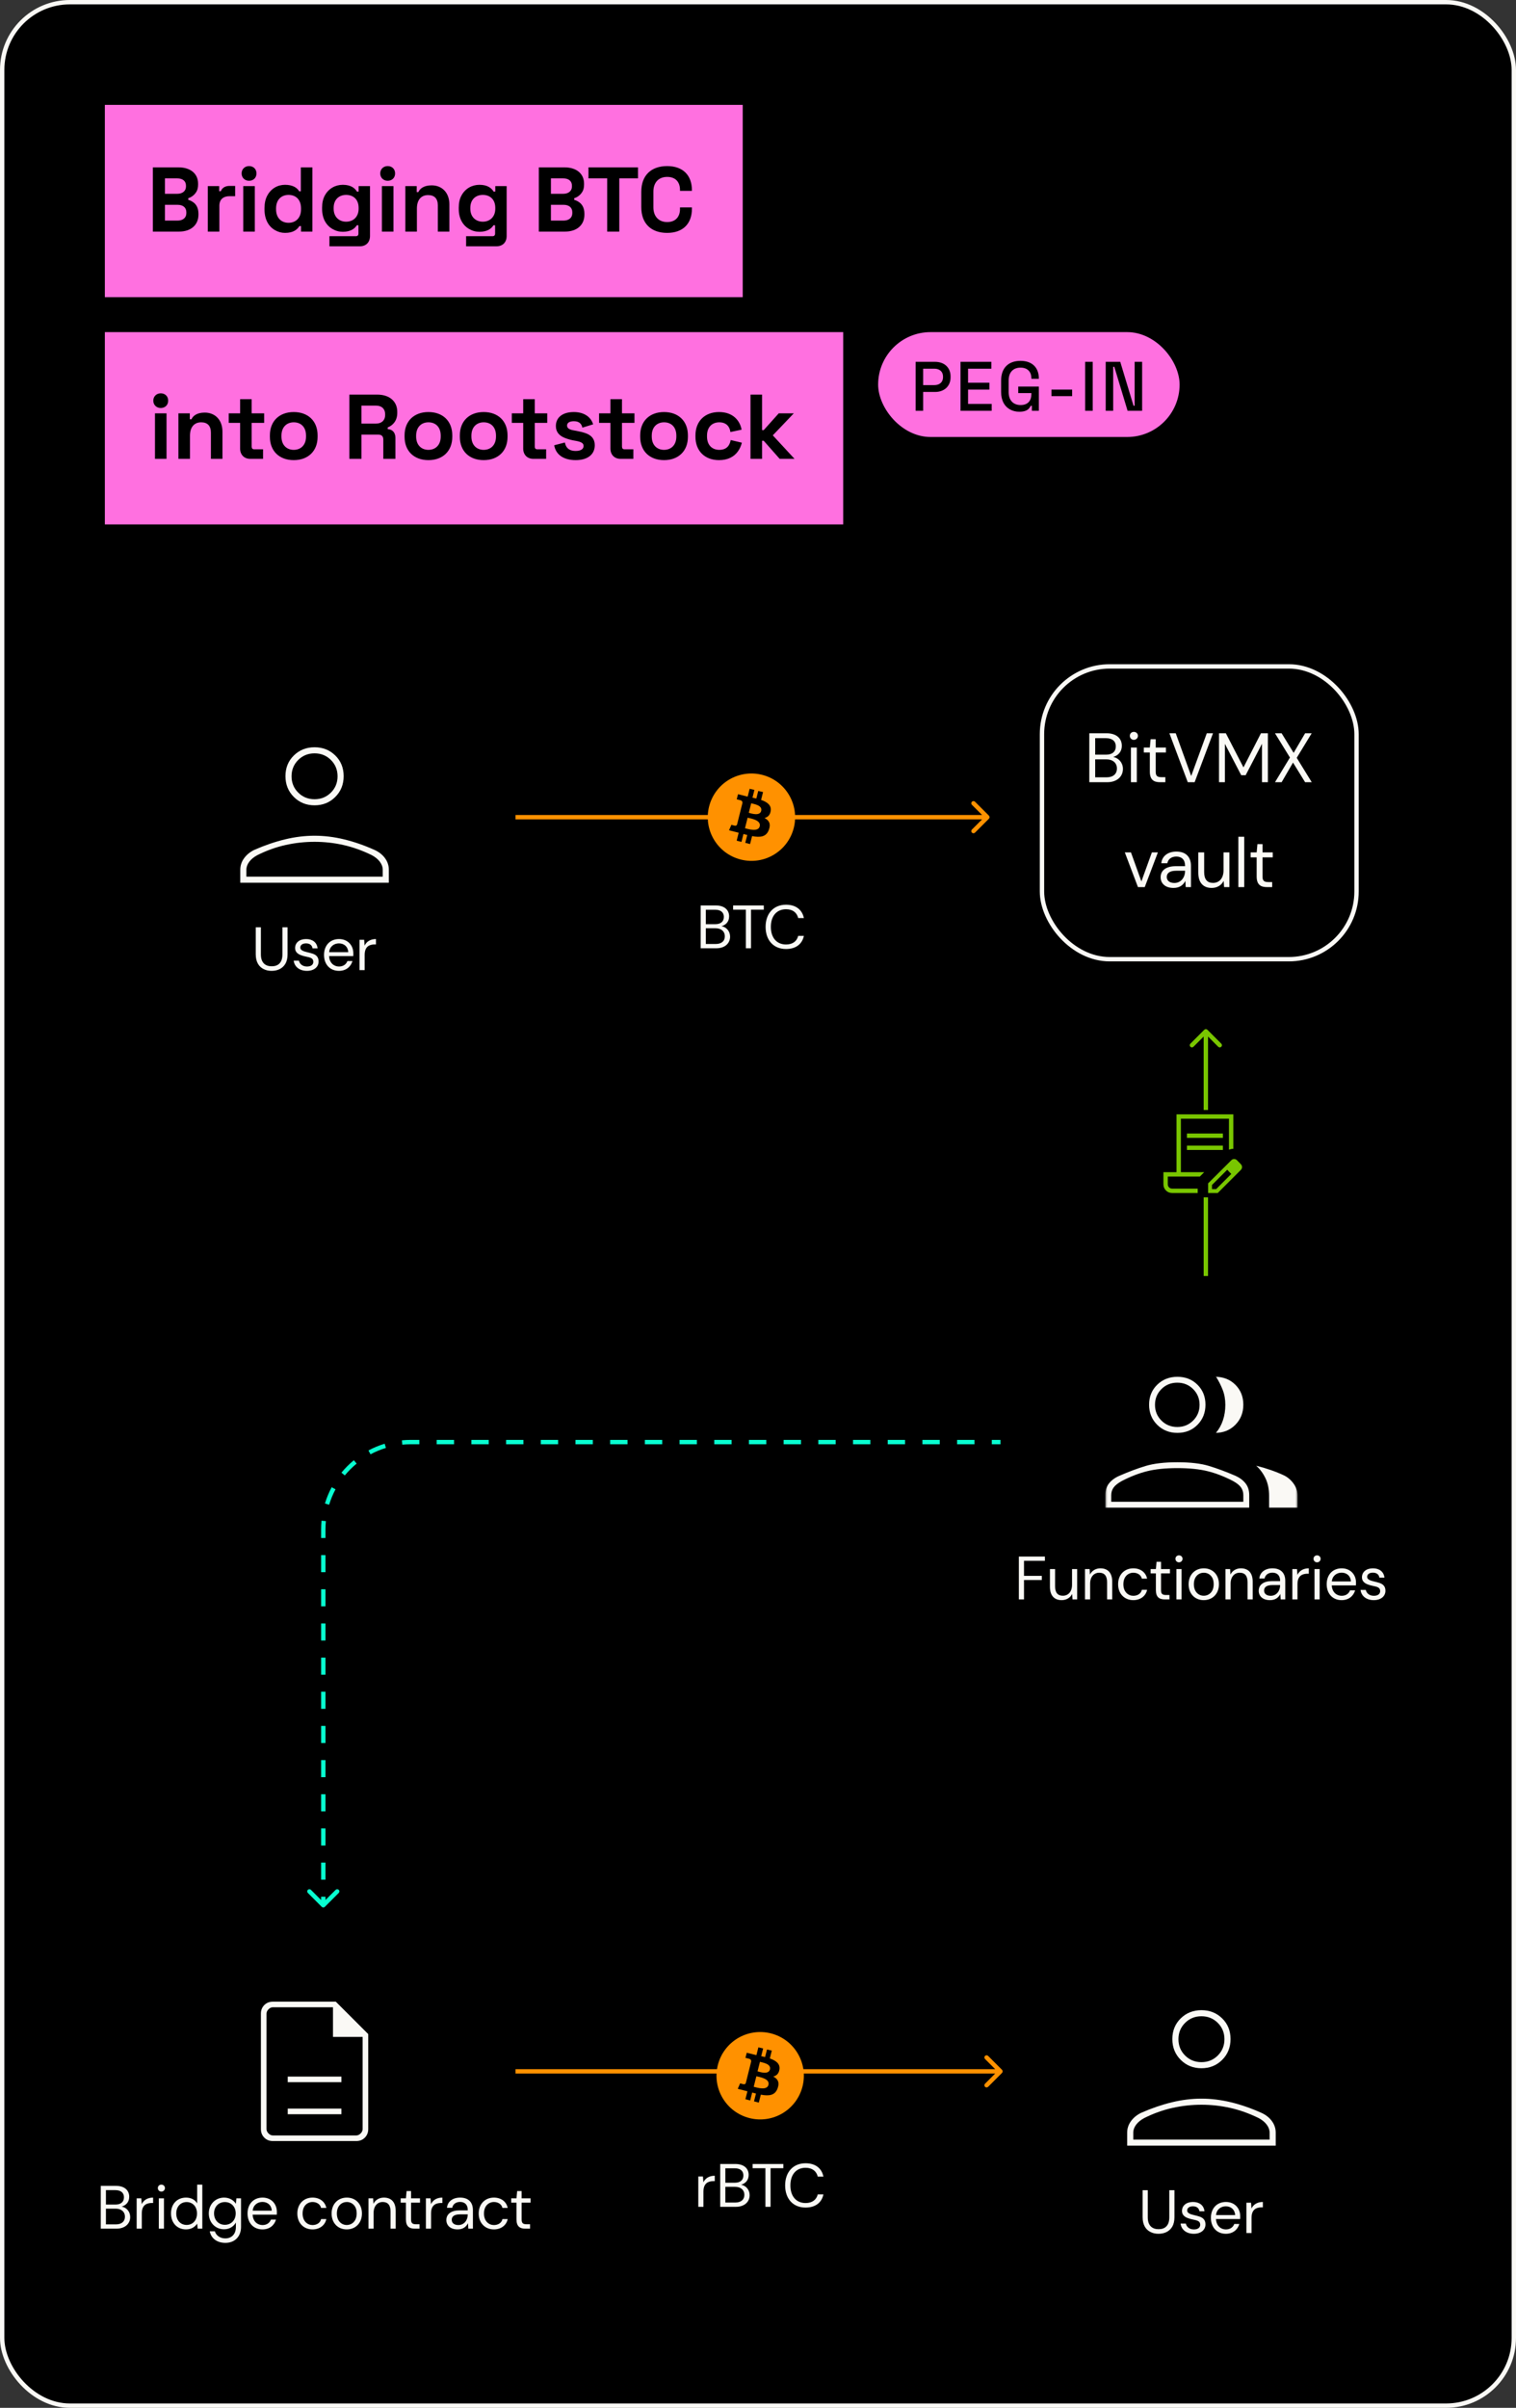 <svg width="347" height="551" viewBox="0 0 347 551" fill="none" xmlns="http://www.w3.org/2000/svg">
<rect x="0" y="0" width="347" height="551" fill="#333333" stroke="none"/>
<rect x="0.5" y="0.5" width="346" height="550" rx="15.5" fill="black"/>
<rect x="0.5" y="0.5" width="346" height="550" rx="15.5" stroke="#FAF9F5"/>
<rect width="146" height="44" transform="translate(24 24)" fill="#FF70E0"/>
<path d="M40.972 53H34.987V50.564V40.736V38.3H40.888C43.576 38.3 45.34 39.728 45.34 42.017V42.227C45.34 42.899 45.214 43.445 44.962 43.865C44.458 44.726 43.702 45.167 43.093 45.356V45.734C43.408 45.818 43.744 45.965 44.101 46.196C44.836 46.658 45.424 47.498 45.424 48.905V49.115C45.424 51.509 43.681 53 40.972 53ZM37.759 46.868V50.48H40.636C41.833 50.48 42.652 49.871 42.652 48.779V48.569C42.652 47.477 41.875 46.868 40.636 46.868H37.759ZM37.759 40.82V44.348H40.594C41.749 44.348 42.568 43.718 42.568 42.689V42.479C42.568 41.408 41.77 40.82 40.594 40.82H37.759ZM50.211 53H47.565V42.584H50.169V43.76H50.547C50.862 42.92 51.618 42.542 52.563 42.542H53.823V44.894H52.521C51.177 44.894 50.211 45.587 50.211 47.078V53ZM58.327 53H55.681V42.584H58.327V53ZM57.004 41.366C56.059 41.366 55.303 40.694 55.303 39.686C55.303 38.678 56.059 38.006 57.004 38.006C57.991 38.006 58.705 38.678 58.705 39.686C58.705 40.694 57.991 41.366 57.004 41.366ZM65.249 53.294C64.43 53.294 63.653 53.084 62.939 52.664C61.49 51.845 60.545 50.228 60.545 47.96V47.624C60.545 46.49 60.755 45.524 61.196 44.726C62.057 43.13 63.569 42.29 65.249 42.29C66.992 42.29 68.021 42.962 68.483 43.781H68.861V38.3H71.507V53H68.903V51.74H68.525C68.042 52.517 67.16 53.294 65.249 53.294ZM66.047 50.984C67.664 50.984 68.903 49.913 68.903 47.897V47.687C68.903 45.671 67.706 44.6 66.047 44.6C64.43 44.6 63.191 45.671 63.191 47.687V47.897C63.191 49.913 64.43 50.984 66.047 50.984ZM73.727 47.834V47.498C73.727 46.406 73.937 45.461 74.378 44.684C75.239 43.13 76.772 42.29 78.473 42.29C80.384 42.29 81.266 43.109 81.707 43.844H82.085V42.584H84.689V54.008C84.689 55.436 83.786 56.36 82.379 56.36H75.407V54.05H81.455C81.854 54.05 82.043 53.84 82.043 53.42V51.551H81.665C81.203 52.307 80.279 53.042 78.473 53.042C77.612 53.042 76.835 52.832 76.121 52.412C74.672 51.593 73.727 50.018 73.727 47.834ZM79.229 50.732C80.846 50.732 82.085 49.64 82.085 47.771V47.561C82.085 45.65 80.888 44.6 79.229 44.6C77.612 44.6 76.373 45.65 76.373 47.561V47.771C76.373 49.64 77.612 50.732 79.229 50.732ZM90.058 53H87.412V42.584H90.058V53ZM88.735 41.366C87.79 41.366 87.034 40.694 87.034 39.686C87.034 38.678 87.79 38.006 88.735 38.006C89.722 38.006 90.436 38.678 90.436 39.686C90.436 40.694 89.722 41.366 88.735 41.366ZM95.426 53H92.78V42.584H95.384V43.949H95.762C96.098 43.214 96.938 42.416 98.807 42.416C101.201 42.416 102.86 44.117 102.86 46.784V53H100.214V46.994C100.214 45.419 99.416 44.642 97.988 44.642C96.371 44.642 95.426 45.776 95.426 47.708V53ZM105.007 47.834V47.498C105.007 46.406 105.217 45.461 105.658 44.684C106.519 43.13 108.052 42.29 109.753 42.29C111.664 42.29 112.546 43.109 112.987 43.844H113.365V42.584H115.969V54.008C115.969 55.436 115.066 56.36 113.659 56.36H106.687V54.05H112.735C113.134 54.05 113.323 53.84 113.323 53.42V51.551H112.945C112.483 52.307 111.559 53.042 109.753 53.042C108.892 53.042 108.115 52.832 107.401 52.412C105.952 51.593 105.007 50.018 105.007 47.834ZM110.509 50.732C112.126 50.732 113.365 49.64 113.365 47.771V47.561C113.365 45.65 112.168 44.6 110.509 44.6C108.892 44.6 107.653 45.65 107.653 47.561V47.771C107.653 49.64 108.892 50.732 110.509 50.732ZM129.316 53H123.331V50.564V40.736V38.3H129.232C131.92 38.3 133.684 39.728 133.684 42.017V42.227C133.684 42.899 133.558 43.445 133.306 43.865C132.802 44.726 132.046 45.167 131.437 45.356V45.734C131.752 45.818 132.088 45.965 132.445 46.196C133.18 46.658 133.768 47.498 133.768 48.905V49.115C133.768 51.509 132.025 53 129.316 53ZM126.103 46.868V50.48H128.98C130.177 50.48 130.996 49.871 130.996 48.779V48.569C130.996 47.477 130.219 46.868 128.98 46.868H126.103ZM126.103 40.82V44.348H128.938C130.093 44.348 130.912 43.718 130.912 42.689V42.479C130.912 41.408 130.114 40.82 128.938 40.82H126.103ZM141.753 53H138.981V40.82H134.697V38.3H146.037V40.82H141.753V53ZM152.706 53.294C149.073 53.294 146.784 51.194 146.784 47.414V43.886C146.784 40.106 149.073 38.006 152.706 38.006C156.318 38.006 158.376 40.106 158.376 43.55V43.676H155.646V43.466C155.646 41.723 154.701 40.484 152.706 40.484C150.753 40.484 149.556 41.765 149.556 43.844V47.456C149.556 49.493 150.753 50.816 152.706 50.816C154.701 50.816 155.646 49.535 155.646 47.834V47.456H158.376V47.75C158.376 51.194 156.318 53.294 152.706 53.294Z" fill="black"/>
<rect width="169" height="44" transform="translate(24 76)" fill="#FF70E0"/>
<path d="M38.116 105H35.47V94.584H38.116V105ZM36.793 93.366C35.848 93.366 35.092 92.694 35.092 91.686C35.092 90.678 35.848 90.006 36.793 90.006C37.78 90.006 38.494 90.678 38.494 91.686C38.494 92.694 37.78 93.366 36.793 93.366ZM43.484 105H40.838V94.584H43.442V95.949H43.82C44.156 95.214 44.996 94.416 46.865 94.416C49.259 94.416 50.918 96.117 50.918 98.784V105H48.272V98.994C48.272 97.419 47.474 96.642 46.046 96.642C44.429 96.642 43.484 97.776 43.484 99.708V105ZM60.211 105H57.271C55.906 105 54.961 104.076 54.961 102.648V96.768H52.357V94.584H54.961V91.35H57.607V94.584H60.463V96.768H57.607V102.186C57.607 102.606 57.796 102.816 58.195 102.816H60.211V105ZM67.236 105.294C63.959 105.294 61.776 103.236 61.776 99.96V99.624C61.776 96.348 63.959 94.29 67.236 94.29C70.511 94.29 72.695 96.348 72.695 99.624V99.96C72.695 103.236 70.511 105.294 67.236 105.294ZM67.236 102.942C68.853 102.942 70.049 101.85 70.049 99.897V99.687C70.049 97.734 68.894 96.642 67.236 96.642C65.618 96.642 64.421 97.734 64.421 99.687V99.897C64.421 101.85 65.618 102.942 67.236 102.942ZM82.738 105H79.966V90.3H86.35C89.185 90.3 90.928 91.875 90.928 94.227V94.479C90.928 96.243 89.983 97.314 88.744 97.818V98.196C89.857 98.259 90.508 99.015 90.508 100.191V105H87.736V100.59C87.736 99.918 87.421 99.456 86.602 99.456H82.738V105ZM82.738 92.82V96.936H86.056C87.379 96.936 88.156 96.159 88.156 94.983V94.773C88.156 93.597 87.4 92.82 86.056 92.82H82.738ZM98.064 105.294C94.788 105.294 92.604 103.236 92.604 99.96V99.624C92.604 96.348 94.788 94.29 98.064 94.29C101.34 94.29 103.524 96.348 103.524 99.624V99.96C103.524 103.236 101.34 105.294 98.064 105.294ZM98.064 102.942C99.681 102.942 100.878 101.85 100.878 99.897V99.687C100.878 97.734 99.723 96.642 98.064 96.642C96.447 96.642 95.25 97.734 95.25 99.687V99.897C95.25 101.85 96.447 102.942 98.064 102.942ZM110.713 105.294C107.437 105.294 105.253 103.236 105.253 99.96V99.624C105.253 96.348 107.437 94.29 110.713 94.29C113.989 94.29 116.173 96.348 116.173 99.624V99.96C116.173 103.236 113.989 105.294 110.713 105.294ZM110.713 102.942C112.33 102.942 113.527 101.85 113.527 99.897V99.687C113.527 97.734 112.372 96.642 110.713 96.642C109.096 96.642 107.899 97.734 107.899 99.687V99.897C107.899 101.85 109.096 102.942 110.713 102.942ZM125.007 105H122.067C120.702 105 119.757 104.076 119.757 102.648V96.768H117.153V94.584H119.757V91.35H122.403V94.584H125.259V96.768H122.403V102.186C122.403 102.606 122.592 102.816 122.991 102.816H125.007V105ZM131.77 105.294C129.061 105.294 127.213 104.076 126.856 101.892L129.292 101.262C129.586 102.711 130.51 103.194 131.77 103.194C133.009 103.194 133.576 102.711 133.576 102.06C133.576 101.409 133.051 101.115 131.812 100.884L131.224 100.779C130.489 100.632 129.838 100.443 129.229 100.191C128.032 99.708 127.234 98.868 127.234 97.503C127.234 95.424 128.893 94.29 131.35 94.29C133.681 94.29 135.277 95.424 135.76 97.104L133.303 97.86C133.072 96.789 132.358 96.39 131.35 96.39C130.342 96.39 129.796 96.768 129.796 97.377C129.796 98.049 130.405 98.322 131.35 98.49L131.938 98.595C132.715 98.742 133.429 98.91 134.08 99.141C135.34 99.603 136.138 100.422 136.138 101.871C136.138 104.055 134.437 105.294 131.77 105.294ZM144.972 105H142.032C140.667 105 139.722 104.076 139.722 102.648V96.768H137.118V94.584H139.722V91.35H142.368V94.584H145.224V96.768H142.368V102.186C142.368 102.606 142.557 102.816 142.956 102.816H144.972V105ZM151.996 105.294C148.72 105.294 146.536 103.236 146.536 99.96V99.624C146.536 96.348 148.72 94.29 151.996 94.29C155.272 94.29 157.456 96.348 157.456 99.624V99.96C157.456 103.236 155.272 105.294 151.996 105.294ZM151.996 102.942C153.613 102.942 154.81 101.85 154.81 99.897V99.687C154.81 97.734 153.655 96.642 151.996 96.642C150.379 96.642 149.182 97.734 149.182 99.687V99.897C149.182 101.85 150.379 102.942 151.996 102.942ZM164.581 105.294C161.368 105.294 159.184 103.236 159.184 99.939V99.645C159.184 96.348 161.368 94.29 164.581 94.29C167.794 94.29 169.369 96.264 169.747 98.322L167.185 98.868C167.017 97.545 166.177 96.642 164.644 96.642C163.006 96.642 161.83 97.713 161.83 99.687V99.897C161.83 101.871 163.006 102.942 164.644 102.942C166.24 102.942 167.017 102.039 167.248 100.695L169.81 101.304C169.621 102.039 169.327 102.711 168.886 103.32C168.004 104.538 166.576 105.294 164.581 105.294ZM174.429 105H171.783V90.3H174.429V98.427H174.807L178.251 94.584H181.695L176.886 99.624L181.863 105H178.461L174.807 100.863H174.429V105Z" fill="black"/>
<rect x="201" y="76" width="69" height="24" rx="12" fill="#FF70E0"/>
<path d="M211.304 94H209.576V82.8H214.024C216.12 82.8 217.576 84.08 217.576 86.144V86.352C217.576 88.384 216.12 89.696 214.024 89.696H211.304V94ZM211.304 84.368V88.128H213.848C215.064 88.128 215.848 87.44 215.848 86.336V86.176C215.848 85.04 215.064 84.368 213.848 84.368H211.304ZM226.992 94H219.856V82.8H226.912V84.368H221.584V87.584H226.464V89.152H221.584V92.432H226.992V94ZM233.322 94.224C232.522 94.224 231.802 94.048 231.178 93.696C229.914 93.008 229.146 91.648 229.146 89.712V87.088C229.146 84.16 230.858 82.576 233.594 82.576C236.282 82.576 237.786 84.16 237.786 86.608V86.688H236.074V86.56C236.074 85.12 235.226 84.128 233.594 84.128C231.882 84.128 230.874 85.216 230.874 87.056V89.744C230.874 91.552 231.882 92.688 233.61 92.688C235.322 92.688 236.074 91.648 236.074 90.16V89.952H233.066V88.464H237.786V94H236.186V92.864H235.93C235.834 93.072 235.69 93.28 235.514 93.488C235.13 93.92 234.474 94.224 233.322 94.224ZM245.404 90.656H240.668V89.152H245.404V90.656ZM250.114 94H248.386V82.8H250.114V94ZM254.8 94H253.088V82.8H256.416L259.456 92.848H259.712V82.8H261.424V94H258.096L255.056 83.936H254.8V94Z" fill="black"/>
<mask id="mask0_5383_29055" style="mask-type:alpha" maskUnits="userSpaceOnUse" x="50" y="164" width="44" height="44">
<rect x="50" y="164" width="44" height="44" fill="#D9D9D9"/>
</mask>
<g mask="url(#mask0_5383_29055)">
<path d="M72 184.286C70.116 184.286 68.535 183.648 67.257 182.374C65.979 181.099 65.34 179.511 65.34 177.611C65.34 175.711 65.979 174.134 67.257 172.88C68.535 171.627 70.116 171 72 171C73.884 171 75.465 171.627 76.743 172.88C78.022 174.134 78.66 175.711 78.66 177.611C78.66 179.511 78.022 181.099 76.743 182.374C75.465 183.648 73.884 184.286 72 184.286ZM55 202V199.027C55 198.056 55.296 197.171 55.888 196.369C56.48 195.568 57.262 194.935 58.235 194.471C60.645 193.417 62.992 192.616 65.274 192.067C67.556 191.519 69.798 191.245 71.998 191.245C74.198 191.245 76.44 191.519 78.724 192.067C81.007 192.616 83.344 193.425 85.732 194.497C86.734 194.948 87.529 195.574 88.117 196.373C88.706 197.172 89 198.056 89 199.027V202H55ZM56.395 200.608H87.605V199.027C87.605 198.394 87.382 197.782 86.938 197.192C86.494 196.601 85.871 196.095 85.067 195.673C82.91 194.619 80.75 193.849 78.585 193.364C76.421 192.879 74.226 192.637 72 192.637C69.774 192.637 67.569 192.879 65.383 193.364C63.197 193.849 61.047 194.619 58.933 195.673C58.129 196.095 57.506 196.601 57.062 197.192C56.617 197.782 56.395 198.394 56.395 199.027V200.608ZM72 182.894C73.48 182.894 74.728 182.388 75.743 181.376C76.757 180.363 77.265 179.119 77.265 177.643C77.265 176.167 76.757 174.922 75.743 173.91C74.728 172.898 73.48 172.392 72 172.392C70.52 172.392 69.272 172.898 68.257 173.91C67.243 174.922 66.735 176.167 66.735 177.643C66.735 179.119 67.243 180.363 68.257 181.376C69.272 182.388 70.52 182.894 72 182.894Z" fill="#FAF9F5"/>
</g>
<path d="M62.166 222.168C61.494 222.168 60.892 222.042 60.346 221.762C59.254 221.23 58.54 220.124 58.54 218.388V212.2H59.716V218.402C59.716 220.306 60.724 221.118 62.194 221.118C63.664 221.118 64.644 220.306 64.644 218.402V212.2H65.82V218.388C65.82 219.256 65.652 219.97 65.33 220.53C64.672 221.65 63.524 222.168 62.166 222.168ZM70.261 222.168C68.595 222.168 67.405 221.272 67.223 219.83H68.427C68.581 220.558 69.211 221.174 70.275 221.174C71.269 221.174 71.717 220.684 71.717 220.11C71.717 219.27 71.087 219.116 69.981 218.892C69.603 218.822 69.239 218.71 68.861 218.57C68.119 218.29 67.545 217.8 67.545 216.96C67.545 215.742 68.511 214.888 70.065 214.888C71.535 214.888 72.543 215.658 72.697 217.016H71.535C71.437 216.302 70.905 215.882 70.051 215.882C69.211 215.882 68.735 216.274 68.735 216.848C68.735 217.408 69.365 217.688 70.373 217.912C70.807 218.01 71.213 218.122 71.605 218.248C72.375 218.528 72.921 219.004 72.921 220.012C72.935 221.258 71.899 222.168 70.261 222.168ZM77.583 222.168C75.567 222.168 74.167 220.726 74.167 218.528C74.167 216.33 75.553 214.888 77.611 214.888C79.557 214.888 80.873 216.288 80.873 218.136C80.873 218.234 80.873 218.346 80.873 218.444C80.859 218.542 80.859 218.668 80.859 218.794H75.329C75.413 220.446 76.533 221.174 77.583 221.174C78.549 221.174 79.221 220.698 79.515 219.928H80.677C80.299 221.216 79.221 222.168 77.583 222.168ZM77.583 215.882C76.463 215.882 75.469 216.582 75.343 217.884H79.711C79.655 216.638 78.759 215.882 77.583 215.882ZM83.468 222H82.292V215.056H83.356L83.454 216.386C83.888 215.476 84.77 214.888 86.058 214.888V216.12H85.736C85.33 216.12 84.952 216.19 84.602 216.33C83.916 216.624 83.468 217.282 83.468 218.5V222Z" fill="#FAF9F5"/>
<mask id="mask1_5383_29055" style="mask-type:alpha" maskUnits="userSpaceOnUse" x="253" y="308" width="44" height="44">
<rect x="253" y="308" width="44" height="44" fill="#D9D9D9"/>
</mask>
<g mask="url(#mask1_5383_29055)">
<path d="M253 345V342.128C253 341.069 253.277 340.183 253.83 339.47C254.383 338.758 255.17 338.175 256.192 337.724C258.325 336.79 260.333 336.039 262.218 335.468C264.102 334.898 266.53 334.613 269.5 334.613C272.47 334.613 274.887 334.898 276.751 335.468C278.615 336.039 280.634 336.79 282.808 337.724C283.789 338.175 284.556 338.758 285.109 339.47C285.662 340.183 285.939 341.069 285.939 342.128V345H253ZM290.486 345V342.312C290.486 340.764 290.211 339.42 289.659 338.28C289.109 337.141 288.401 336.183 287.536 335.407C288.683 335.692 289.81 336.029 290.916 336.415C292.022 336.802 293.047 337.22 293.991 337.669C294.85 338.116 295.566 338.751 296.14 339.572C296.713 340.393 297 341.306 297 342.312V345H290.486ZM269.5 327.892C267.654 327.892 266.113 327.277 264.874 326.046C263.636 324.814 263.017 323.281 263.017 321.446C263.017 319.611 263.636 318.088 264.874 316.877C266.113 315.666 267.654 315.061 269.5 315.061C271.346 315.061 272.877 315.666 274.095 316.877C275.313 318.088 275.922 319.611 275.922 321.446C275.922 323.281 275.313 324.814 274.095 326.046C272.877 327.277 271.346 327.892 269.5 327.892ZM284.587 321.446C284.587 323.281 283.978 324.814 282.76 326.046C281.542 327.277 280.003 327.892 278.143 327.892H278.318C279.028 327.046 279.564 326.079 279.926 324.989C280.288 323.9 280.469 322.727 280.469 321.469C280.469 320.211 280.264 319.063 279.855 318.024C279.445 316.986 278.933 315.978 278.318 315C278.277 315.041 278.247 315.061 278.226 315.061H278.134C280 315.061 281.542 315.666 282.76 316.877C283.978 318.088 284.587 319.611 284.587 321.446ZM254.352 343.656H284.587V342.128C284.587 341.477 284.412 340.896 284.064 340.387C283.716 339.878 283.091 339.379 282.19 338.89C280.223 337.872 278.298 337.128 276.413 336.66C274.529 336.191 272.224 335.957 269.5 335.957C266.776 335.957 264.471 336.191 262.587 336.66C260.702 337.128 258.777 337.872 256.81 338.89C255.909 339.379 255.274 339.878 254.905 340.387C254.536 340.896 254.352 341.477 254.352 342.128V343.656ZM269.469 326.548C270.903 326.548 272.112 326.059 273.095 325.081C274.078 324.104 274.57 322.902 274.57 321.477C274.57 320.051 274.078 318.849 273.095 317.872C272.112 316.894 270.903 316.405 269.469 316.405C268.035 316.405 266.827 316.894 265.844 317.872C264.86 318.849 264.369 320.051 264.369 321.477C264.369 322.902 264.86 324.104 265.844 325.081C266.827 326.059 268.035 326.548 269.469 326.548Z" fill="#FAF9F5"/>
</g>
<path d="M234.384 366H233.208V356.2H239.172V357.166H234.384V360.61H238.458V361.562H234.384V366ZM243.011 366.168C241.373 366.168 240.323 365.188 240.323 363.116V359.056H241.499V362.99C241.499 364.432 242.087 365.16 243.277 365.16C244.495 365.16 245.377 364.264 245.377 362.654V359.056H246.553V366H245.489L245.405 364.754C244.971 365.636 244.075 366.168 243.011 366.168ZM249.524 366H248.348V359.056H249.412L249.482 360.302C249.93 359.42 250.812 358.888 251.876 358.888C253.514 358.888 254.578 359.868 254.578 361.94V366H253.402V362.066C253.402 360.624 252.8 359.896 251.61 359.896C250.42 359.896 249.524 360.792 249.524 362.402V366ZM259.412 366.168C257.382 366.168 255.926 364.712 255.926 362.528C255.926 360.344 257.382 358.888 259.412 358.888C261.05 358.888 262.268 359.812 262.562 361.254H261.358C261.176 360.4 260.364 359.896 259.398 359.896C259.006 359.896 258.642 359.994 258.292 360.19C257.606 360.582 257.13 361.366 257.13 362.528C257.13 364.334 258.292 365.174 259.398 365.174C260.364 365.174 261.176 364.684 261.358 363.802H262.562C262.282 365.202 261.05 366.168 259.412 366.168ZM267.681 366H266.617C265.343 366 264.573 365.482 264.573 363.872V360.05H263.369V359.056H264.573L264.727 357.39H265.749V359.056H267.793V360.05H265.749V363.872C265.749 364.754 266.057 364.992 266.953 364.992H267.681V366ZM269.861 357.516C269.399 357.516 269.049 357.166 269.049 356.704C269.049 356.256 269.399 355.92 269.861 355.92C270.309 355.92 270.673 356.256 270.673 356.704C270.673 357.166 270.309 357.516 269.861 357.516ZM270.449 366H269.273V359.056H270.449V366ZM275.521 366.168C273.519 366.168 272.063 364.726 272.063 362.528C272.063 360.33 273.547 358.888 275.549 358.888C277.551 358.888 279.007 360.33 279.007 362.528C279.007 364.726 277.523 366.168 275.521 366.168ZM275.521 365.16C276.711 365.16 277.803 364.278 277.803 362.528C277.803 361.954 277.705 361.464 277.495 361.072C277.075 360.288 276.333 359.896 275.549 359.896C274.359 359.896 273.267 360.778 273.267 362.528C273.267 364.278 274.359 365.16 275.521 365.16ZM281.678 366H280.502V359.056H281.566L281.636 360.302C282.084 359.42 282.966 358.888 284.03 358.888C285.668 358.888 286.732 359.868 286.732 361.94V366H285.556V362.066C285.556 360.624 284.954 359.896 283.764 359.896C282.574 359.896 281.678 360.792 281.678 362.402V366ZM290.684 366.168C289.004 366.168 288.108 365.23 288.108 364.026C288.108 362.612 289.27 361.814 291.132 361.814H293.008V361.73C293.008 360.512 292.322 359.882 291.258 359.882C290.348 359.882 289.62 360.344 289.452 361.226H288.248C288.374 359.812 289.55 358.888 291.258 358.888C293.204 358.888 294.184 360.008 294.184 361.73V366H293.134L293.064 364.754C292.672 365.538 291.958 366.168 290.684 366.168ZM290.866 365.174C292.154 365.174 293.008 364.096 293.008 362.738V362.724H291.23C289.844 362.724 289.34 363.256 289.34 363.97C289.34 364.698 289.9 365.174 290.866 365.174ZM296.984 366H295.808V359.056H296.872L296.97 360.386C297.404 359.476 298.286 358.888 299.574 358.888V360.12H299.252C298.846 360.12 298.468 360.19 298.118 360.33C297.432 360.624 296.984 361.282 296.984 362.5V366ZM301.468 357.516C301.006 357.516 300.656 357.166 300.656 356.704C300.656 356.256 301.006 355.92 301.468 355.92C301.916 355.92 302.28 356.256 302.28 356.704C302.28 357.166 301.916 357.516 301.468 357.516ZM302.056 366H300.88V359.056H302.056V366ZM307.085 366.168C305.069 366.168 303.669 364.726 303.669 362.528C303.669 360.33 305.055 358.888 307.113 358.888C309.059 358.888 310.375 360.288 310.375 362.136C310.375 362.234 310.375 362.346 310.375 362.444C310.361 362.542 310.361 362.668 310.361 362.794H304.831C304.915 364.446 306.035 365.174 307.085 365.174C308.051 365.174 308.723 364.698 309.017 363.928H310.179C309.801 365.216 308.723 366.168 307.085 366.168ZM307.085 359.882C305.965 359.882 304.971 360.582 304.845 361.884H309.213C309.157 360.638 308.261 359.882 307.085 359.882ZM314.454 366.168C312.788 366.168 311.598 365.272 311.416 363.83H312.62C312.774 364.558 313.404 365.174 314.468 365.174C315.462 365.174 315.91 364.684 315.91 364.11C315.91 363.27 315.28 363.116 314.174 362.892C313.796 362.822 313.432 362.71 313.054 362.57C312.312 362.29 311.738 361.8 311.738 360.96C311.738 359.742 312.704 358.888 314.258 358.888C315.728 358.888 316.736 359.658 316.89 361.016H315.728C315.63 360.302 315.098 359.882 314.244 359.882C313.404 359.882 312.928 360.274 312.928 360.848C312.928 361.408 313.558 361.688 314.566 361.912C315 362.01 315.406 362.122 315.798 362.248C316.568 362.528 317.114 363.004 317.114 364.012C317.128 365.258 316.092 366.168 314.454 366.168Z" fill="#FAF9F5"/>
<mask id="mask2_5383_29055" style="mask-type:alpha" maskUnits="userSpaceOnUse" x="50" y="452" width="44" height="44">
<rect x="50" y="452" width="44" height="44" fill="#D9D9D9"/>
</mask>
<g mask="url(#mask2_5383_29055)">
<path d="M65.86 483.808H78.144V482.525H65.86V483.808ZM65.86 476.475H78.144V475.192H65.86V476.475ZM62.469 489.95C61.674 489.95 61.017 489.69 60.498 489.171C59.978 488.651 59.719 487.994 59.719 487.2V460.8C59.719 460.006 59.978 459.349 60.498 458.829C61.017 458.31 61.674 458.05 62.469 458.05H76.86L84.285 465.475V487.2C84.285 487.994 84.026 488.651 83.506 489.171C82.987 489.69 82.33 489.95 81.535 489.95H62.469ZM76.219 466.117V459.333H62.469C62.102 459.333 61.766 459.486 61.46 459.792C61.155 460.097 61.002 460.433 61.002 460.8V487.2C61.002 487.567 61.155 487.903 61.46 488.208C61.766 488.514 62.102 488.667 62.469 488.667H81.535C81.902 488.667 82.238 488.514 82.544 488.208C82.849 487.903 83.002 487.567 83.002 487.2V466.117H76.219Z" fill="#FAF9F5"/>
</g>
<path d="M26.624 510H23.068V500.2H26.512C28.514 500.2 29.578 501.236 29.578 502.692C29.578 503.966 28.794 504.666 27.842 504.946C28.962 505.142 29.802 506.108 29.802 507.326C29.802 508.866 28.626 510 26.624 510ZM24.244 501.18V504.484H26.428C27.674 504.484 28.374 503.868 28.374 502.818C28.374 501.824 27.716 501.18 26.386 501.18H24.244ZM24.244 505.422V509.02H26.498C27.842 509.02 28.598 508.362 28.598 507.242C28.598 506.136 27.772 505.422 26.47 505.422H24.244ZM32.456 510H31.28V503.056H32.344L32.442 504.386C32.876 503.476 33.758 502.888 35.046 502.888V504.12H34.724C34.318 504.12 33.94 504.19 33.59 504.33C32.904 504.624 32.456 505.282 32.456 506.5V510ZM36.94 501.516C36.478 501.516 36.128 501.166 36.128 500.704C36.128 500.256 36.478 499.92 36.94 499.92C37.388 499.92 37.752 500.256 37.752 500.704C37.752 501.166 37.388 501.516 36.94 501.516ZM37.528 510H36.352V503.056H37.528V510ZM42.585 510.168C40.513 510.168 39.141 508.642 39.141 506.514C39.141 504.386 40.513 502.888 42.599 502.888C43.733 502.888 44.643 503.378 45.133 504.218V499.92H46.309V510H45.245L45.133 508.852C44.685 509.524 43.859 510.168 42.585 510.168ZM42.711 509.146C44.083 509.146 45.091 508.138 45.091 506.528C45.091 504.918 44.083 503.91 42.711 503.91C41.367 503.91 40.345 504.918 40.345 506.528C40.345 508.138 41.367 509.146 42.711 509.146ZM51.586 513.248C49.738 513.248 48.324 512.268 48.016 510.602H49.178C49.472 511.568 50.382 512.226 51.572 512.226C52.93 512.226 53.994 511.344 53.994 509.608V508.6C53.546 509.384 52.65 510.14 51.292 510.14C49.304 510.14 47.792 508.6 47.792 506.5C47.792 504.414 49.304 502.888 51.306 502.888C52.538 502.888 53.504 503.518 53.994 504.302L54.106 503.056H55.17V509.594C55.17 511.848 53.7 513.248 51.586 513.248ZM51.474 509.118C52.916 509.118 53.952 508.04 53.952 506.5C53.952 505.002 52.944 503.91 51.474 503.91C50.004 503.91 48.996 505.002 48.996 506.5C48.996 508.04 50.046 509.118 51.474 509.118ZM60.078 510.168C58.062 510.168 56.662 508.726 56.662 506.528C56.662 504.33 58.048 502.888 60.106 502.888C62.052 502.888 63.368 504.288 63.368 506.136C63.368 506.234 63.368 506.346 63.368 506.444C63.354 506.542 63.354 506.668 63.354 506.794H57.824C57.908 508.446 59.028 509.174 60.078 509.174C61.044 509.174 61.716 508.698 62.01 507.928H63.172C62.794 509.216 61.716 510.168 60.078 510.168ZM60.078 503.882C58.958 503.882 57.964 504.582 57.838 505.884H62.206C62.15 504.638 61.254 503.882 60.078 503.882ZM71.544 510.168C69.514 510.168 68.058 508.712 68.058 506.528C68.058 504.344 69.514 502.888 71.544 502.888C73.182 502.888 74.4 503.812 74.694 505.254H73.49C73.308 504.4 72.496 503.896 71.53 503.896C71.138 503.896 70.774 503.994 70.424 504.19C69.738 504.582 69.262 505.366 69.262 506.528C69.262 508.334 70.424 509.174 71.53 509.174C72.496 509.174 73.308 508.684 73.49 507.802H74.694C74.414 509.202 73.182 510.168 71.544 510.168ZM79.36 510.168C77.358 510.168 75.902 508.726 75.902 506.528C75.902 504.33 77.386 502.888 79.388 502.888C81.39 502.888 82.846 504.33 82.846 506.528C82.846 508.726 81.362 510.168 79.36 510.168ZM79.36 509.16C80.55 509.16 81.642 508.278 81.642 506.528C81.642 505.954 81.544 505.464 81.334 505.072C80.914 504.288 80.172 503.896 79.388 503.896C78.198 503.896 77.106 504.778 77.106 506.528C77.106 508.278 78.198 509.16 79.36 509.16ZM85.517 510H84.341V503.056H85.405L85.475 504.302C85.923 503.42 86.805 502.888 87.869 502.888C89.507 502.888 90.571 503.868 90.571 505.94V510H89.395V506.066C89.395 504.624 88.793 503.896 87.603 503.896C86.413 503.896 85.517 504.792 85.517 506.402V510ZM96.021 510H94.957C93.683 510 92.913 509.482 92.913 507.872V504.05H91.709V503.056H92.913L93.067 501.39H94.089V503.056H96.133V504.05H94.089V507.872C94.089 508.754 94.397 508.992 95.293 508.992H96.021V510ZM98.663 510H97.487V503.056H98.551L98.649 504.386C99.083 503.476 99.965 502.888 101.253 502.888V504.12H100.931C100.525 504.12 100.147 504.19 99.797 504.33C99.111 504.624 98.663 505.282 98.663 506.5V510ZM104.743 510.168C103.063 510.168 102.167 509.23 102.167 508.026C102.167 506.612 103.329 505.814 105.191 505.814H107.067V505.73C107.067 504.512 106.381 503.882 105.317 503.882C104.407 503.882 103.679 504.344 103.511 505.226H102.307C102.433 503.812 103.609 502.888 105.317 502.888C107.263 502.888 108.243 504.008 108.243 505.73V510H107.193L107.123 508.754C106.731 509.538 106.017 510.168 104.743 510.168ZM104.925 509.174C106.213 509.174 107.067 508.096 107.067 506.738V506.724H105.289C103.903 506.724 103.399 507.256 103.399 507.97C103.399 508.698 103.959 509.174 104.925 509.174ZM113.059 510.168C111.029 510.168 109.573 508.712 109.573 506.528C109.573 504.344 111.029 502.888 113.059 502.888C114.697 502.888 115.915 503.812 116.209 505.254H115.005C114.823 504.4 114.011 503.896 113.045 503.896C112.653 503.896 112.289 503.994 111.939 504.19C111.253 504.582 110.777 505.366 110.777 506.528C110.777 508.334 111.939 509.174 113.045 509.174C114.011 509.174 114.823 508.684 115.005 507.802H116.209C115.929 509.202 114.697 510.168 113.059 510.168ZM121.328 510H120.264C118.99 510 118.22 509.482 118.22 507.872V504.05H117.016V503.056H118.22L118.374 501.39H119.396V503.056H121.44V504.05H119.396V507.872C119.396 508.754 119.704 508.992 120.6 508.992H121.328V510Z" fill="#FAF9F5"/>
<mask id="mask3_5383_29055" style="mask-type:alpha" maskUnits="userSpaceOnUse" x="253" y="453" width="44" height="44">
<rect x="253" y="453" width="44" height="44" fill="#D9D9D9"/>
</mask>
<g mask="url(#mask3_5383_29055)">
<path d="M275 473.286C273.116 473.286 271.535 472.648 270.257 471.374C268.979 470.099 268.34 468.511 268.34 466.611C268.34 464.711 268.979 463.134 270.257 461.88C271.535 460.627 273.116 460 275 460C276.884 460 278.465 460.627 279.744 461.88C281.021 463.134 281.66 464.711 281.66 466.611C281.66 468.511 281.021 470.099 279.744 471.374C278.465 472.648 276.884 473.286 275 473.286ZM258 491V488.027C258 487.056 258.296 486.171 258.888 485.369C259.48 484.568 260.262 483.935 261.235 483.471C263.646 482.417 265.992 481.616 268.274 481.067C270.557 480.519 272.798 480.245 274.998 480.245C277.198 480.245 279.44 480.519 281.724 481.067C284.007 481.616 286.343 482.425 288.732 483.497C289.734 483.948 290.529 484.574 291.117 485.373C291.706 486.172 292 487.056 292 488.027V491H258ZM259.396 489.608H290.604V488.027C290.604 487.394 290.382 486.782 289.938 486.192C289.494 485.601 288.871 485.095 288.067 484.673C285.91 483.619 283.75 482.849 281.585 482.364C279.421 481.879 277.226 481.637 275 481.637C272.774 481.637 270.569 481.879 268.383 482.364C266.197 482.849 264.047 483.619 261.933 484.673C261.129 485.095 260.506 485.601 260.062 486.192C259.618 486.782 259.396 487.394 259.396 488.027V489.608ZM275 471.894C276.48 471.894 277.728 471.388 278.743 470.376C279.757 469.363 280.265 468.119 280.265 466.643C280.265 465.167 279.757 463.922 278.743 462.91C277.728 461.898 276.48 461.392 275 461.392C273.52 461.392 272.272 461.898 271.257 462.91C270.243 463.922 269.735 465.167 269.735 466.643C269.735 468.119 270.243 469.363 271.257 470.376C272.272 471.388 273.52 471.894 275 471.894Z" fill="#FAF9F5"/>
</g>
<path d="M265.166 511.168C264.494 511.168 263.892 511.042 263.346 510.762C262.254 510.23 261.54 509.124 261.54 507.388V501.2H262.716V507.402C262.716 509.306 263.724 510.118 265.194 510.118C266.664 510.118 267.644 509.306 267.644 507.402V501.2H268.82V507.388C268.82 508.256 268.652 508.97 268.33 509.53C267.672 510.65 266.524 511.168 265.166 511.168ZM273.261 511.168C271.595 511.168 270.405 510.272 270.223 508.83H271.427C271.581 509.558 272.211 510.174 273.275 510.174C274.269 510.174 274.717 509.684 274.717 509.11C274.717 508.27 274.087 508.116 272.981 507.892C272.603 507.822 272.239 507.71 271.861 507.57C271.119 507.29 270.545 506.8 270.545 505.96C270.545 504.742 271.511 503.888 273.065 503.888C274.535 503.888 275.543 504.658 275.697 506.016H274.535C274.437 505.302 273.905 504.882 273.051 504.882C272.211 504.882 271.735 505.274 271.735 505.848C271.735 506.408 272.365 506.688 273.373 506.912C273.807 507.01 274.213 507.122 274.605 507.248C275.375 507.528 275.921 508.004 275.921 509.012C275.935 510.258 274.899 511.168 273.261 511.168ZM280.583 511.168C278.567 511.168 277.167 509.726 277.167 507.528C277.167 505.33 278.553 503.888 280.611 503.888C282.557 503.888 283.873 505.288 283.873 507.136C283.873 507.234 283.873 507.346 283.873 507.444C283.859 507.542 283.859 507.668 283.859 507.794H278.329C278.413 509.446 279.533 510.174 280.583 510.174C281.549 510.174 282.221 509.698 282.515 508.928H283.677C283.299 510.216 282.221 511.168 280.583 511.168ZM280.583 504.882C279.463 504.882 278.469 505.582 278.343 506.884H282.711C282.655 505.638 281.759 504.882 280.583 504.882ZM286.468 511H285.292V504.056H286.356L286.454 505.386C286.888 504.476 287.77 503.888 289.058 503.888V505.12H288.736C288.33 505.12 287.952 505.19 287.602 505.33C286.916 505.624 286.468 506.282 286.468 507.5V511Z" fill="#FAF9F5"/>
<rect x="238.5" y="152.5" width="72" height="67" rx="15.5" stroke="#FAF9F5"/>
<path d="M253.398 179H249.334V167.8H253.27C255.558 167.8 256.774 168.984 256.774 170.648C256.774 172.104 255.878 172.904 254.79 173.224C256.07 173.448 257.03 174.552 257.03 175.944C257.03 177.704 255.686 179 253.398 179ZM250.678 168.92V172.696H253.174C254.598 172.696 255.398 171.992 255.398 170.792C255.398 169.656 254.646 168.92 253.126 168.92H250.678ZM250.678 173.768V177.88H253.254C254.79 177.88 255.654 177.128 255.654 175.848C255.654 174.584 254.71 173.768 253.222 173.768H250.678ZM259.535 169.304C259.007 169.304 258.607 168.904 258.607 168.376C258.607 167.864 259.007 167.48 259.535 167.48C260.047 167.48 260.463 167.864 260.463 168.376C260.463 168.904 260.047 169.304 259.535 169.304ZM260.207 179H258.863V171.064H260.207V179ZM266.739 179H265.523C264.067 179 263.187 178.408 263.187 176.568V172.2H261.811V171.064H263.187L263.363 169.16H264.531V171.064H266.867V172.2H264.531V176.568C264.531 177.576 264.883 177.848 265.907 177.848H266.739V179ZM273.439 179H271.871L267.663 167.8H269.119L272.655 177.576L276.223 167.8H277.647L273.439 179ZM280.366 179H279.022V167.8H280.59L284.622 175.608L288.622 167.8H290.206V179H288.862V170.2L285.118 177.4H284.11L280.366 170.216V179ZM293.353 179H291.833L295.257 173.352L291.833 167.8H293.353L296.105 172.28L298.729 167.8H300.233L296.809 173.416L300.249 179H298.729L295.961 174.504L293.353 179ZM262.022 203H260.47L257.462 195.064H258.87L261.254 201.704L263.654 195.064H265.03L262.022 203ZM268.599 203.192C266.679 203.192 265.655 202.12 265.655 200.744C265.655 199.128 266.983 198.216 269.111 198.216H271.255V198.12C271.255 196.728 270.471 196.008 269.255 196.008C268.215 196.008 267.383 196.536 267.191 197.544H265.815C265.959 195.928 267.303 194.872 269.255 194.872C271.479 194.872 272.599 196.152 272.599 198.12V203H271.399L271.319 201.576C270.871 202.472 270.055 203.192 268.599 203.192ZM268.807 202.056C270.279 202.056 271.255 200.824 271.255 199.272V199.256H269.223C267.639 199.256 267.063 199.864 267.063 200.68C267.063 201.512 267.703 202.056 268.807 202.056ZM277.352 203.192C275.48 203.192 274.28 202.072 274.28 199.704V195.064H275.624V199.56C275.624 201.208 276.296 202.04 277.656 202.04C279.048 202.04 280.056 201.016 280.056 199.176V195.064H281.4V203H280.184L280.088 201.576C279.592 202.584 278.568 203.192 277.352 203.192ZM284.796 203H283.452V191.48H284.796V203ZM291.191 203H289.975C288.519 203 287.639 202.408 287.639 200.568V196.2H286.263V195.064H287.639L287.815 193.16H288.983V195.064H291.319V196.2H288.983V200.568C288.983 201.576 289.335 201.848 290.359 201.848H291.191V203Z" fill="#FAF9F5"/>
<path d="M229.354 474.354C229.549 474.158 229.549 473.842 229.354 473.646L226.172 470.464C225.976 470.269 225.66 470.269 225.464 470.464C225.269 470.66 225.269 470.976 225.464 471.172L228.293 474L225.464 476.828C225.269 477.024 225.269 477.34 225.464 477.536C225.66 477.731 225.976 477.731 226.172 477.536L229.354 474.354ZM118 474V474.5H229V474V473.5H118V474Z" fill="#FF9100"/>
<path d="M73.646 436.354C73.842 436.549 74.158 436.549 74.354 436.354L77.535 433.172C77.731 432.976 77.731 432.66 77.535 432.464C77.34 432.269 77.024 432.269 76.828 432.464L74 435.293L71.172 432.464C70.976 432.269 70.66 432.269 70.465 432.464C70.269 432.66 70.269 432.976 70.465 433.172L73.646 436.354ZM74 436H74.5V434.045H74H73.5V436H74ZM74 430.136H74.5V426.227H74H73.5V430.136H74ZM74 422.318H74.5V418.409H74H73.5V422.318H74ZM74 414.5H74.5V410.591H74H73.5V414.5H74ZM74 406.682H74.5V402.773H74H73.5V406.682H74ZM74 398.864H74.5V394.955H74H73.5V398.864H74ZM74 391.045H74.5V387.136H74H73.5V391.045H74ZM74 383.227H74.5V379.318H74H73.5V383.227H74ZM74 375.409H74.5V371.5H74H73.5V375.409H74ZM74 367.591H74.5V363.682H74H73.5V367.591H74ZM74 359.773H74.5V355.864H74H73.5V359.773H74ZM74 351.955H74.5V350H74H73.5V351.955H74ZM74 350H74.5C74.5 349.355 74.531 348.716 74.593 348.087L74.095 348.039L73.597 347.99C73.533 348.652 73.5 349.322 73.5 350H74ZM74.856 344.192L75.335 344.337C75.708 343.104 76.201 341.923 76.799 340.806L76.358 340.57L75.917 340.334C75.288 341.508 74.771 342.751 74.378 344.047L74.856 344.192ZM78.539 337.312L78.925 337.629C79.736 336.642 80.642 335.736 81.629 334.926L81.312 334.539L80.995 334.153C79.957 335.005 79.005 335.957 78.153 336.995L78.539 337.312ZM84.57 332.358L84.806 332.799C85.923 332.201 87.104 331.708 88.337 331.335L88.192 330.856L88.047 330.378C86.751 330.771 85.508 331.288 84.334 331.917L84.57 332.358ZM92.039 330.095L92.087 330.593C92.716 330.531 93.355 330.5 94 330.5V330V329.5C93.322 329.5 92.652 329.533 91.99 329.597L92.039 330.095ZM94 330V330.5H95.985V330V329.5H94V330ZM99.956 330V330.5H103.926V330V329.5H99.956V330ZM107.897 330V330.5H111.868V330V329.5H107.897V330ZM115.838 330V330.5H119.809V330V329.5H115.838V330ZM123.779 330V330.5H127.75V330V329.5H123.779V330ZM131.721 330V330.5H135.691V330V329.5H131.721V330ZM139.662 330V330.5H143.632V330V329.5H139.662V330ZM147.603 330V330.5H151.574V330V329.5H147.603V330ZM155.544 330V330.5H159.515V330V329.5H155.544V330ZM163.485 330V330.5H167.456V330V329.5H163.485V330ZM171.426 330V330.5H175.397V330V329.5H171.426V330ZM179.368 330V330.5H183.338V330V329.5H179.368V330ZM187.309 330V330.5H191.279V330V329.5H187.309V330ZM195.25 330V330.5H199.221V330V329.5H195.25V330ZM203.191 330V330.5H207.162V330V329.5H203.191V330ZM211.132 330V330.5H215.103V330V329.5H211.132V330ZM219.074 330V330.5H223.044V330V329.5H219.074V330ZM227.015 330V330.5H229V330V329.5H227.015V330Z" fill="#08FFD0"/>
<path d="M226.354 187.354C226.549 187.158 226.549 186.842 226.354 186.646L223.172 183.464C222.976 183.269 222.66 183.269 222.464 183.464C222.269 183.66 222.269 183.976 222.464 184.172L225.293 187L222.464 189.828C222.269 190.024 222.269 190.34 222.464 190.536C222.66 190.731 222.976 190.731 223.172 190.536L226.354 187.354ZM118 187V187.5H226V187V186.5H118V187Z" fill="#FF9100"/>
<path d="M181.7 189.42C180.36 194.78 174.94 198.04 169.58 196.7C164.22 195.36 160.963 189.94 162.3 184.58C162.618 183.306 163.183 182.107 163.964 181.052C164.745 179.997 165.726 179.105 166.852 178.429C167.977 177.753 169.225 177.306 170.524 177.112C171.822 176.918 173.146 176.982 174.42 177.3C179.77 178.64 183.03 184.06 181.7 189.42Z" fill="#FF9100"/>
<path d="M172.677 180.76L172.237 182.53C172.537 182.59 172.827 182.66 173.117 182.73L173.558 181L174.657 181.25L174.207 183.05C175.587 183.53 176.607 184.24 176.407 185.57C176.257 186.55 175.717 187 174.997 187.19C175.997 187.7 176.497 188.5 175.997 189.85C175.417 191.54 173.997 191.68 172.147 191.33L171.688 193.15L170.587 192.87L171.037 191.08C170.757 191 170.467 190.93 170.167 190.85L169.717 192.66L168.617 192.38L169.077 190.56C168.817 190.5 168.557 190.43 168.287 190.36L166.867 190L167.407 188.75C167.413 188.752 168.192 188.953 168.207 188.95C168.497 189 168.657 188.82 168.707 188.68L169.938 183.75C169.957 183.5 169.877 183.22 169.427 183.11C169.447 183.1 168.627 182.91 168.627 182.91L168.927 181.74L170.438 182.12C170.657 182.18 170.897 182.23 171.137 182.29L171.587 180.5L172.677 180.76ZM170.523 189.53C171.264 189.72 173.554 190.45 173.894 189.09C174.253 187.67 171.863 187.3 171.123 187.12L170.523 189.53ZM171.394 186C171.994 186.17 173.923 186.799 174.233 185.56C174.553 184.26 172.563 184 171.943 183.82L171.394 186Z" fill="black"/>
<path d="M163.935 217H160.379V207.2H163.823C165.825 207.2 166.889 208.236 166.889 209.692C166.889 210.966 166.105 211.666 165.153 211.946C166.273 212.142 167.113 213.108 167.113 214.326C167.113 215.866 165.937 217 163.935 217ZM161.555 208.18V211.484H163.739C164.985 211.484 165.685 210.868 165.685 209.818C165.685 208.824 165.027 208.18 163.697 208.18H161.555ZM161.555 212.422V216.02H163.809C165.153 216.02 165.909 215.362 165.909 214.242C165.909 213.136 165.083 212.422 163.781 212.422H161.555ZM171.901 217H170.725V208.166H167.799V207.2H174.827V208.166H171.901V217ZM179.915 217.168C177.045 217.168 175.239 215.152 175.239 212.1C175.239 209.076 177.045 207.032 179.915 207.032C182.155 207.032 183.611 208.166 184.003 210.084H182.701C182.407 208.866 181.483 208.068 179.915 208.068C177.843 208.068 176.443 209.538 176.443 212.1C176.443 214.662 177.843 216.132 179.915 216.132C181.483 216.132 182.407 215.348 182.701 214.158H184.003C183.611 216.048 182.155 217.168 179.915 217.168Z" fill="#FAF9F5"/>
<path d="M183.7 477.42C182.36 482.78 176.94 486.04 171.58 484.7C166.22 483.36 162.963 477.94 164.3 472.58C164.618 471.306 165.183 470.107 165.964 469.052C166.745 467.997 167.726 467.105 168.852 466.429C169.977 465.753 171.225 465.306 172.524 465.112C173.822 464.918 175.146 464.982 176.42 465.3C181.77 466.64 185.03 472.06 183.7 477.42Z" fill="#FF9100"/>
<path d="M174.677 468.76L174.237 470.53C174.537 470.59 174.827 470.66 175.117 470.73L175.558 469L176.657 469.25L176.207 471.05C177.587 471.53 178.607 472.24 178.407 473.57C178.257 474.55 177.717 475 176.997 475.19C177.997 475.7 178.497 476.5 177.997 477.85C177.417 479.54 175.997 479.68 174.147 479.33L173.688 481.15L172.587 480.87L173.037 479.08C172.757 479 172.467 478.93 172.167 478.85L171.717 480.66L170.617 480.38L171.077 478.56C170.817 478.5 170.557 478.43 170.287 478.36L168.867 478L169.407 476.75C169.413 476.752 170.192 476.953 170.207 476.95C170.497 477 170.657 476.82 170.707 476.68L171.938 471.75C171.957 471.5 171.877 471.22 171.427 471.11C171.447 471.1 170.627 470.91 170.627 470.91L170.927 469.74L172.438 470.12C172.657 470.18 172.897 470.23 173.137 470.29L173.587 468.5L174.677 468.76ZM172.523 477.53C173.264 477.72 175.554 478.45 175.894 477.09C176.253 475.67 173.863 475.3 173.123 475.12L172.523 477.53ZM173.394 474C173.994 474.17 175.923 474.799 176.233 473.56C176.553 472.26 174.563 472 173.943 471.82L173.394 474Z" fill="black"/>
<path d="M161.012 505H159.836V498.056H160.9L160.998 499.386C161.432 498.476 162.314 497.888 163.602 497.888V499.12H163.28C162.874 499.12 162.496 499.19 162.146 499.33C161.46 499.624 161.012 500.282 161.012 501.5V505ZM168.408 505H164.852V495.2H168.296C170.298 495.2 171.362 496.236 171.362 497.692C171.362 498.966 170.578 499.666 169.626 499.946C170.746 500.142 171.586 501.108 171.586 502.326C171.586 503.866 170.41 505 168.408 505ZM166.028 496.18V499.484H168.212C169.458 499.484 170.158 498.868 170.158 497.818C170.158 496.824 169.5 496.18 168.17 496.18H166.028ZM166.028 500.422V504.02H168.282C169.626 504.02 170.382 503.362 170.382 502.242C170.382 501.136 169.556 500.422 168.254 500.422H166.028ZM176.374 505H175.198V496.166H172.272V495.2H179.3V496.166H176.374V505ZM184.388 505.168C181.518 505.168 179.712 503.152 179.712 500.1C179.712 497.076 181.518 495.032 184.388 495.032C186.628 495.032 188.084 496.166 188.476 498.084H187.174C186.88 496.866 185.956 496.068 184.388 496.068C182.316 496.068 180.916 497.538 180.916 500.1C180.916 502.662 182.316 504.132 184.388 504.132C185.956 504.132 186.88 503.348 187.174 502.158H188.476C188.084 504.048 186.628 505.168 184.388 505.168Z" fill="#FAF9F5"/>
<path d="M276.361 235.646C276.166 235.451 275.85 235.451 275.654 235.646L272.472 238.828C272.277 239.024 272.277 239.34 272.472 239.536C272.668 239.731 272.984 239.731 273.179 239.536L276.008 236.707L278.836 239.536C279.032 239.731 279.348 239.731 279.543 239.536C279.739 239.34 279.739 239.024 279.543 238.828L276.361 235.646ZM276.008 254L276.508 254L276.508 236L276.008 236L275.508 236L275.508 254L276.008 254Z" fill="#79C600"/>
<path d="M276.008 292L276.008 274" stroke="#79C600"/>
<path d="M271.681 260.385V259.385H279.912V260.385H271.681ZM271.681 263.154V262.154H279.912V263.154H271.681ZM274.143 273H268.297C267.733 273 267.258 272.808 266.874 272.423C266.489 272.038 266.297 271.564 266.297 271V268.231H269.297V255H282.297V262.891C282.117 262.896 281.947 262.914 281.784 262.947C281.622 262.98 281.46 263.026 281.297 263.087V256H270.297V268.231H275.643L274.643 269.231H267.297V271C267.297 271.283 267.393 271.521 267.584 271.712C267.776 271.904 268.014 272 268.297 272H274.143V273ZM276.528 273V270.79L281.86 265.483C281.959 265.384 282.062 265.317 282.168 265.283C282.274 265.248 282.381 265.231 282.487 265.231C282.598 265.231 282.709 265.252 282.822 265.295C282.935 265.338 283.034 265.403 283.12 265.489L284.045 266.433C284.127 266.531 284.19 266.634 284.232 266.741C284.275 266.847 284.297 266.953 284.297 267.06C284.297 267.166 284.276 267.273 284.235 267.382C284.194 267.49 284.131 267.594 284.045 267.692L278.737 273H276.528ZM277.412 272.115H278.362L281.83 268.642L281.36 268.167L280.905 267.679L277.412 271.166V272.115ZM281.36 268.167L280.905 267.679L281.83 268.642L281.36 268.167Z" fill="#79C600"/>
</svg>
